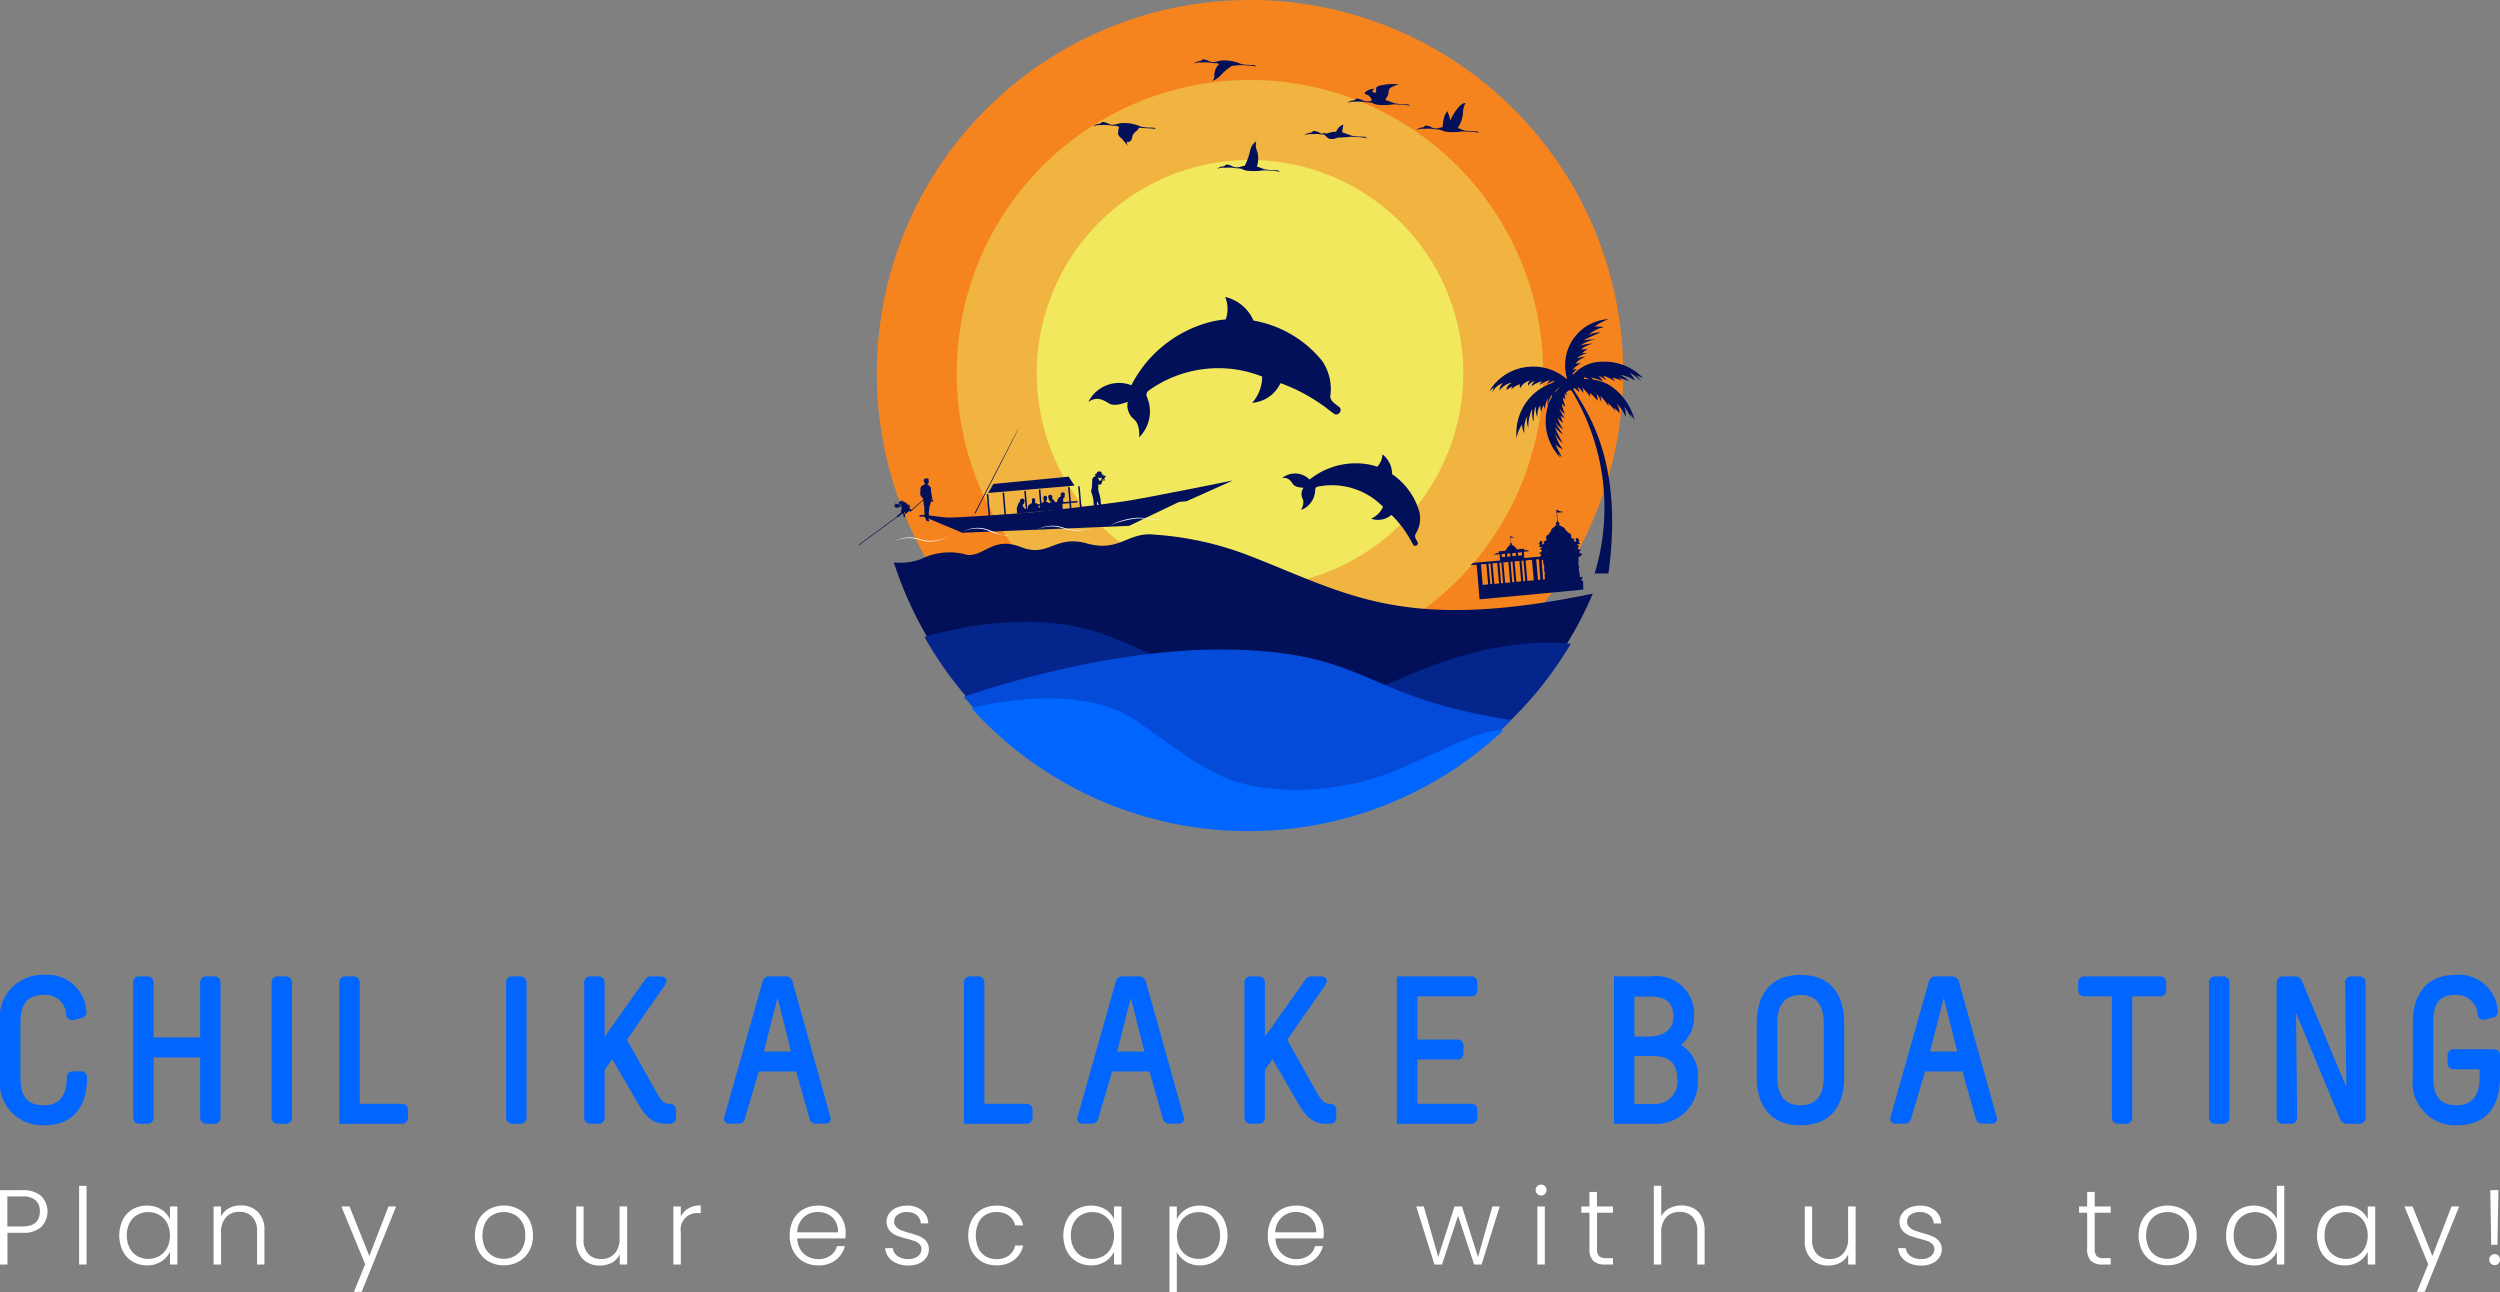<svg id="Group_28626" data-name="Group 28626" xmlns="http://www.w3.org/2000/svg" width="150" height="77.519" viewBox="0 0 150 77.519">
  <rect x="0" y="0" width="150" height="77.519" fill="#808080" stroke="none"/>
  <g id="Group_28627" data-name="Group 28627">
    <path id="Path_249353" data-name="Path 249353" d="M89.223,22.391A22.391,22.391,0,1,1,66.832,0,22.391,22.391,0,0,1,89.223,22.391" transform="translate(8.167)" fill="#f5841f"/>
    <path id="Path_249354" data-name="Path 249354" d="M84.425,22.391A17.593,17.593,0,1,1,66.832,4.8,17.593,17.593,0,0,1,84.425,22.391" transform="translate(8.167)" fill="#f1b441"/>
    <path id="Path_249355" data-name="Path 249355" d="M79.627,22.391A12.795,12.795,0,1,1,66.832,9.6a12.795,12.795,0,0,1,12.795,12.8" transform="translate(8.168)" fill="#f2e85e"/>
    <path id="Path_249356" data-name="Path 249356" d="M84.923,31.282a.094.094,0,0,0-.067-.007c-.038.009-.027-.03-.014-.043s0-.041-.01-.047-.015-.045.007-.05l.032,0,0-.037s0-.019.019-.021l0-.046-.163.015-.027-.308-.018,0-.021-.243.027,0-.012-.135-.027,0-.021-.237.031,0-.023-.261.221-.143h0l-.007-.086a.1.1,0,0,0-.057.025l-.124-.122.108-.081,0,0h0l-.006-.066a.074.074,0,0,0-.051.027l-.133-.1.083-.1,0,0h0l0-.066a.071.071,0,0,0-.045.019l-.069-.069.179-.05A.165.165,0,0,0,84.711,29h0V28.99a.014.014,0,0,0-.011-.01.076.076,0,0,1-.03,0c-.008,0-.008-.043-.006-.061a.342.342,0,0,1,.021-.068l0-.006a.019.019,0,0,1,.015,0h.007s.011,0,.01-.006a.052.052,0,0,0-.021-.025h-.026a.012.012,0,0,1-.01,0,.038.038,0,0,1-.01-.012l-.006-.008s.009-.008,0-.012l-.011-.009-.012-.008,0,0h0l0,0c.006,0,.006,0,.007,0h0l0,0h.008l0,0s0,0,0,0l0,0s0-.021,0-.029v0a.045.045,0,0,1-.02-.006.067.067,0,0,0-.047-.022h-.006a.038.038,0,0,0-.022.01l0,0h-.007a.029.029,0,0,0-.033-.012s0,.011,0,.019v0l-.013.014h0l0,.007a.145.145,0,0,0,.018.093.034.034,0,0,0-.022.035v0c0,.006.009.023,0,.029v0a.009.009,0,0,0,.01.005h0a.091.091,0,0,0-.019.029l-.118-.073L84.4,28.8h0l-.006-.066a.07.07,0,0,0-.052.029l-.153-.1a.167.167,0,0,0-.057-.229l-.013-.042-.032.013-.033,0-.229-.237s.046-.067-.156-.134a.239.239,0,0,0-.117-.065l0-.048a.085.085,0,0,0-.062.035l-.032,0v-.014a.086.086,0,0,0,.036-.07c.053-.047.021-.085.021-.085s-.015.037-.032.042a.039.039,0,0,0-.016-.027l0-.031s0-.024-.036-.02l-.006-.062s0-.025-.016-.025h-.014l-.042-.482.426-.037a1.321,1.321,0,0,1-.466-.15s.037.434.057.672h-.013c-.018,0-.011.027-.011.027l0,.062c-.035,0-.033.026-.033.026l0,.032a.036.036,0,0,0-.011.029c-.017,0-.039-.036-.039-.036s-.025.043.036.08a.085.085,0,0,0,.047.062l0,.014-.032.009a.078.078,0,0,0-.066-.024l0,.048a.24.24,0,0,0-.1.085c-.188.1-.131.158-.131.158l-.183.274-.033,0-.035-.007-.005.043a.168.168,0,0,0-.016.236l-.133.125a.075.075,0,0,0-.057-.019l.006.066h0l.047.047-.1.093a.08.08,0,0,0-.023-.025h0l.009-.007,0,0c-.011,0-.009-.021-.006-.028v0c0-.019-.021-.029-.028-.03a.139.139,0,0,0,0-.1l0-.007v0l-.016-.01,0-.005,0-.018a.032.032,0,0,0-.031.018l-.007,0,0,0a.044.044,0,0,0-.024-.006h0a.073.073,0,0,0-.043.03.05.05,0,0,1-.019.01v0l0,.029,0,0s0,.008,0,0v0h.008l0,0h0s0,0,.006,0h0l-.005,0,0,0-.01.01-.01.011s0,.009.007.011l0,.008a.028.028,0,0,1-.008.014l-.009,0-.019,0-.007,0a.053.053,0,0,0-.016.027c0,.006.007.006.01.005l.008,0a.025.025,0,0,1,.015,0l0,0a.407.407,0,0,1,.033.063c0,.017.011.056,0,.062a.1.1,0,0,1-.03.005.018.018,0,0,0-.009.012v.007h0a.111.111,0,0,0-.006.045l.185.018-.057.081a.068.068,0,0,0-.047-.012l.006.066h0l0,0,.1.088-.113.119a.072.072,0,0,0-.055-.018l.005.066h0l0,0,.121.061-.1.142a.094.094,0,0,0-.053-.015h0l-.872.077-.034-.378.353-.031-.183-.069-.14.012,0-.062c0-.025-.027-.023-.049-.042h0c-.008.008-.038.022-.041.043-.005-.019-.028-.019-.048-.036-.007.009-.037.022-.04.044-.006-.019-.028-.019-.048-.036-.008.009-.038.022-.041.044-.005-.019-.028-.019-.048-.036-.008.009-.041.023-.041.047l-.015-.013-.008-.024L81,29.4h-.019l-.133-.138s.027-.039-.092-.078a.137.137,0,0,0-.067-.038l0-.028a.049.049,0,0,0-.036.02h-.019v-.008a.052.052,0,0,0,.021-.041c.031-.027.012-.05.012-.05s-.009.022-.019.025a.019.019,0,0,0-.009-.016l0-.018s0-.014-.021-.012l0-.036s0-.014-.009-.014H80.6l-.024-.281.248-.021a.771.771,0,0,1-.272-.088l.034.392h-.008c-.01,0-.007.015-.007.015l0,.036c-.021,0-.019.016-.019.016v.018a.018.018,0,0,0-.006.017c-.01,0-.023-.021-.023-.021s-.015.025.021.047a.049.049,0,0,0,.027.036v.008l-.018,0a.05.05,0,0,0-.039-.014l0,.028a.136.136,0,0,0-.061.05c-.109.058-.076.092-.076.092l-.107.159-.019,0-.02,0,0,.025-.013.016c0-.023-.027-.022-.048-.04-.008.009-.038.022-.041.044,0-.019-.028-.019-.048-.036-.007.009-.038.022-.041.043,0-.019-.027-.019-.047-.035-.008.008-.038.022-.041.043-.005-.019-.028-.019-.048-.036-.008.01-.043.025-.041.049l.005.063-.139.012-.168.1.352-.031.033.378-1.6.14s-.095.07-.181.139v0l.369-.032.116,1.328h0l.059.754,6.226-.583Zm-.4-2.44,0,0v.005c0,.006,0,.017-.006.019h0s0-.011,0-.015,0-.01,0-.011m.019.038h0a.03.03,0,0,1,0,.03l-.016.005h0a.12.12,0,0,1,.023-.034M78.9,31.514l-.107-1.229.326-.029.107,1.229Zm.453-.04-.108-1.229.119-.01.108,1.229Zm.245-.021-.107-1.229.279-.025.108,1.229ZM80,31.417,79.9,30.188l.12-.01.107,1.229Zm.547-1.793.016.182-.191.016-.016-.181Zm-.51.045.2-.017.016.181-.2.017Zm.209,1.727-.108-1.229.3-.027.108,1.229Zm.428-.038-.107-1.229.119-.01.107,1.229Zm.573-1.8.016.181-.244.022-.016-.182Zm-.578.051.212-.019.016.181-.212.019Zm.251,1.722-.108-1.228.288-.026.107,1.229Zm.414-.036-.108-1.229.119-.01.108,1.229Zm.245-.021-.107-1.229.383-.034.108,1.229Zm.779-.069-.142.013-.108-1.229.164-.014Zm.088-2.184h0l0,0s0,.006.006.009h0a.026.026,0,0,0,0,.015h0c-.007,0-.011-.011-.01-.018v-.005m0,.067a.03.03,0,0,1-.008-.03.165.165,0,0,1,.029.03l0,0-.017,0m.19,2.093-.117.01-.084-1.19.089.037.023.261.03,0,.021.237-.028,0,.012.134.027,0,.022.242-.019,0Z" transform="translate(10.063 3.579)" fill="#020f59"/>
    <path id="Path_249357" data-name="Path 249357" d="M87.8,19.915l.414.174a3.2,3.2,0,0,0-2.474-.981,2.279,2.279,0,0,0-1.707.77.372.372,0,0,0-.058,0c.029-.136.277-.331.277-.331a1.224,1.224,0,0,0-.273.049,1.512,1.512,0,0,1,.512-.387,1.128,1.128,0,0,0-.31.016c.1-.229.572-.414.572-.414a1.344,1.344,0,0,0-.5.1c.125-.19.6-.316.6-.316a.863.863,0,0,0-.294.017.855.855,0,0,1,.343-.257,1.9,1.9,0,0,0-.392.028c.131-.213.676-.365.676-.365a2.921,2.921,0,0,0-.725.114,2.235,2.235,0,0,1,.9-.371,4.553,4.553,0,0,0-.725.066,8.523,8.523,0,0,1,1.025-.469,1.346,1.346,0,0,0-.72.158,1.678,1.678,0,0,1,.921-.479,1.389,1.389,0,0,0-.566-.028,3.348,3.348,0,0,1,.855-.458,2.765,2.765,0,0,0-2.5,3.544c-.011.015-.024.029-.036.043a3,3,0,0,0-2.212-.728A3.036,3.036,0,0,0,79,20.857l.3-.234a.541.541,0,0,0-.125.316,1.087,1.087,0,0,1,.643-.556.643.643,0,0,0-.223.436c.447-.485.735-.436.735-.436-.386.207-.294.425-.294.425a1.332,1.332,0,0,1,.376-.239.2.2,0,0,0-.092.19,1.078,1.078,0,0,1,.528-.3.207.207,0,0,0,0,.223.879.879,0,0,1,.621-.452.264.264,0,0,0-.147.321.576.576,0,0,1,.4-.283.464.464,0,0,0-.19.316,1.4,1.4,0,0,1,.648-.3.263.263,0,0,0-.147.218,1.544,1.544,0,0,1,.649-.311.3.3,0,0,0-.191.262c.267-.229.452-.18.452-.18a.312.312,0,0,0-.166.107,3.172,3.172,0,0,0-2.15,3.32,2.016,2.016,0,0,1,.33-.835.857.857,0,0,0,.147.525,1.666,1.666,0,0,1,.169-1.03,1.139,1.139,0,0,0,.062.723,2.414,2.414,0,0,1,.229-1.152c-.033.637.093.751.093.751-.019-.83.146-.872.146-.872a.99.99,0,0,0,.072.63c-.021-.546.183-.706.183-.706a.76.76,0,0,0,.048.394c.042-.342.165-.413.165-.413a.44.44,0,0,0,.066.238.972.972,0,0,1,.192-.652.862.862,0,0,0-.022.461,2.615,2.615,0,0,0-.075.305,3.122,3.122,0,0,0,.814,2.787l-.133-.281a1.482,1.482,0,0,0,.257.29,6.709,6.709,0,0,1-.421-.813,1.428,1.428,0,0,0,.453.319,2.628,2.628,0,0,1-.47-.966,1.389,1.389,0,0,0,.464.59,7.652,7.652,0,0,1-.478-.962,2.369,2.369,0,0,0,.513.45,6.122,6.122,0,0,1-.5-.754,1.9,1.9,0,0,0,.5.442,2.365,2.365,0,0,1-.355-.708,1.621,1.621,0,0,0,.347.319,2.159,2.159,0,0,1-.16-.45.543.543,0,0,0,.247.16,2.129,2.129,0,0,1-.317-.6s.193.3.329.354a3.212,3.212,0,0,1-.195-.628.831.831,0,0,0,.237.19,2.306,2.306,0,0,1-.175-.568.391.391,0,0,0,.159.126,1.111,1.111,0,0,1-.026-.408.614.614,0,0,0,.1.21s-.013-.107-.015-.239c.081.016.147-.206.314-.067a.025.025,0,0,0,.016,0A13.509,13.509,0,0,1,85.31,31.81h.826c.888-6.436-1.078-9.449-2.1-11.037-.007-.036,0-.079.087-.071.13.11.277.226.277.226a1.094,1.094,0,0,0-.117-.293l.016-.007a.938.938,0,0,1,.322.362.538.538,0,0,0-.059-.331,2.51,2.51,0,0,1,.48.567.51.51,0,0,0-.036-.235c.161.054.486.465.486.465a1.8,1.8,0,0,0-.07-.434,1.451,1.451,0,0,1,.283.5,1.062,1.062,0,0,0-.053-.368,3.225,3.225,0,0,1,.489.617.377.377,0,0,0-.045-.215,4.659,4.659,0,0,1,.473.538,1.318,1.318,0,0,0-.086-.221,1.381,1.381,0,0,1,.317.345,1.021,1.021,0,0,0-.171-.584,2.18,2.18,0,0,1,.546.787,1.448,1.448,0,0,0-.106-.64,2.716,2.716,0,0,1,.414.695.684.684,0,0,0-.067-.266c.071.086.289.393.289.393a3.562,3.562,0,0,0-1.456-2.058,2.784,2.784,0,0,0-1.035-.37.659.659,0,0,0-.112-.117,2.534,2.534,0,0,1,.7.234,1.668,1.668,0,0,0-.273-.354,2.152,2.152,0,0,1,.475.289,1.185,1.185,0,0,0-.213-.289,2.393,2.393,0,0,1,.73.349,1.142,1.142,0,0,0-.158-.224,3.153,3.153,0,0,1,.616.2,1.2,1.2,0,0,0-.223-.163,2.575,2.575,0,0,1,.637.18,2,2,0,0,0-.528-.371,1.974,1.974,0,0,1,.861.327,1.894,1.894,0,0,0-.327-.48,3,3,0,0,1,.687.518,1.507,1.507,0,0,0-.289-.359m-5.283,1.8a1.135,1.135,0,0,1,.245-.635.171.171,0,0,0,0,.112,2.349,2.349,0,0,0-.246.523m.371-.7a1.14,1.14,0,0,1,.123-.208,1.216,1.216,0,0,1,.222-.152,2.269,2.269,0,0,0-.345.36m1.808-.869a.2.2,0,0,1-.03-.087l0-.022a1.705,1.705,0,0,1,.329.117c-.1-.008-.2-.01-.3-.008" transform="translate(10.37 2.596)" fill="#020f59"/>
    <path id="Path_249358" data-name="Path 249358" d="M49.181,26.477a1.258,1.258,0,0,0,.11.148c.033.036.057.041.053.052a.07.07,0,0,0,.009.051c.009.007.011.023.006.086a.527.527,0,0,0,.015.157c.01.064.048.246.046.273s-.02.059-.011.071a.058.058,0,0,1,.01.025.312.312,0,0,0,0,.1.968.968,0,0,1,.011.2.368.368,0,0,0,.017.151.026.026,0,0,0,.03.019.015.015,0,0,1,0,.014.089.089,0,0,0,.014.055.1.1,0,0,1,.02.056.087.087,0,0,0,.034.07.447.447,0,0,0,.1.047s.06.012.061-.03a.338.338,0,0,0-.055-.142.139.139,0,0,1-.021-.061.245.245,0,0,0,.059.037.173.173,0,0,0,.129,0c.041-.02,0-.036-.039-.065a.271.271,0,0,0-.082-.039c-.014-.006-.025-.029-.02-.039a.075.075,0,0,0,.008-.054.469.469,0,0,1,0-.126c.007-.042.015-.1.015-.121a.313.313,0,0,1,.01-.083.237.237,0,0,0,.008-.106c-.006-.042.01-.043.021-.094s.033-.058.042-.14a.267.267,0,0,1,.031-.122.773.773,0,0,0,.011-.114c.005-.022-.017-.114,0-.1s.017.054.018.072-.008.02-.006.035a.064.064,0,0,1-.005.046.051.051,0,0,0,.006.055c.009.015.03.016.054.018s.024-.014.024-.014c0-.026.028-.05.023-.065a.576.576,0,0,1-.059-.194,1.535,1.535,0,0,0-.049-.269.456.456,0,0,1-.016-.091.014.014,0,0,0,.01-.016,1.566,1.566,0,0,0-.028-.233c-.009-.031-.067-.06-.077-.064s-.023-.037-.025-.042-.026-.02-.034-.029-.035-.005-.035-.005c-.02,0-.016-.029-.016-.029,0-.037.027-.039.043-.046s.019-.038.022-.056a.234.234,0,0,0,0-.067.055.055,0,0,1,.005-.028.21.21,0,0,0-.014-.069c0-.01,0-.018.011-.034s0-.023-.01-.032a.186.186,0,0,0-.07-.027.363.363,0,0,0-.111.006.152.152,0,0,0-.084.059.093.093,0,0,0-.019.078.171.171,0,0,0,.029.092.228.228,0,0,1,.034.05.236.236,0,0,1,0,.051.041.041,0,0,0-.016.009.127.127,0,0,1-.02.031c-.04.02-.145.077-.145.077a.236.236,0,0,0-.081.188c0,.031,0,.093-.006.161a.762.762,0,0,0,.006.2m.139-.092.009.074a.05.05,0,0,1-.009-.074" transform="translate(6.044 3.235)" fill="#020f59"/>
    <path id="Path_249359" data-name="Path 249359" d="M67.1,25.557,64.329,26.8l-.466.048-2.985,1.43-10.011.415-2.331-.977-.228.02-.008-.094.326-.028s.912.135,1.3.167,3.964-.209,5.281-.332c1.363-.127,4.27-.477,5.437-.65S67.1,25.557,67.1,25.557" transform="translate(6.869 3.272)" fill="#020f59"/>
    <path id="Path_249360" data-name="Path 249360" d="M54.651,22.652,51.987,27.8l.05.025c-.013-.012,2.673-5.181,2.614-5.175" transform="translate(6.483 2.992)" fill="#020f59"/>
    <path id="Path_249361" data-name="Path 249361" d="M52.6,26.422l5.179-.439-.346-.538-4.519.437Z" transform="translate(6.688 3.154)" fill="#020f59"/>
    <rect id="Rectangle_10052" data-name="Rectangle 10052" width="0.093" height="1.331" transform="translate(59.203 29.647) rotate(-4.916)" fill="#020f59"/>
    <rect id="Rectangle_10053" data-name="Rectangle 10053" width="0.093" height="1.331" transform="translate(60.154 29.566) rotate(-4.916)" fill="#020f59"/>
    <rect id="Rectangle_10054" data-name="Rectangle 10054" width="0.093" height="1.331" transform="translate(64.085 29.232) rotate(-4.916)" fill="#020f59"/>
    <rect id="Rectangle_10055" data-name="Rectangle 10055" width="0.093" height="1.331" transform="translate(64.688 29.181) rotate(-4.916)" fill="#020f59"/>
    <rect id="Rectangle_10056" data-name="Rectangle 10056" width="0.093" height="1.331" transform="translate(62.33 29.381) rotate(-4.916)" fill="#020f59"/>
    <rect id="Rectangle_10057" data-name="Rectangle 10057" width="2.94" height="0.093" transform="translate(61.702 30.308) rotate(-4.919)" fill="#020f59"/>
    <rect id="Rectangle_10058" data-name="Rectangle 10058" width="0.093" height="1.331" transform="translate(61.455 29.455) rotate(-4.916)" fill="#020f59"/>
    <path id="Path_249362" data-name="Path 249362" d="M58.293,26.315a.035.035,0,0,1,.012.015c.009.033.032.121.051.167s.05.186.055.208a1.176,1.176,0,0,1,.02.145c0,.024.01.138.012.176a.49.49,0,0,0,.028.138.533.533,0,0,1,.036.122.368.368,0,0,0,.023.087.1.1,0,0,1,.024.044c0,.028-.006.043-.01.073s.01.034.01.034a.186.186,0,0,0,.041.025.365.365,0,0,0,.145.027c.031,0,.089-.01.1-.031s-.014-.039-.035-.047-.019-.012-.037-.024a.127.127,0,0,1-.04-.05c-.008-.016-.011-.033-.021-.054a.226.226,0,0,1-.02-.075.13.13,0,0,0-.021-.063.175.175,0,0,1-.023-.071c0-.022,0-.061,0-.086a.614.614,0,0,1,0-.081.494.494,0,0,1,.04-.084c.006-.014.01,0,.01,0a.295.295,0,0,0,.048.161.262.262,0,0,1,.038.075.612.612,0,0,0,.029.1.418.418,0,0,1,.014.082c0,.009.006,0,.006,0s.008-.012.008-.012a.284.284,0,0,1,0,.1.2.2,0,0,0-.005.071c0,.015.022.01.022.01l.243-.014a.238.238,0,0,0,.1-.025c.022-.021.039-.044.03-.06s-.05-.007-.071,0a.088.088,0,0,1-.06-.021.212.212,0,0,0-.06-.041.142.142,0,0,1-.059-.053.13.13,0,0,0-.015-.043c-.013-.025-.046-.026-.052-.088s-.023-.1-.026-.128-.024-.067-.017-.092a.469.469,0,0,0,0-.09c0-.043-.038-.2-.048-.264s-.05-.148-.046-.164a.059.059,0,0,0-.007-.048.07.07,0,0,1-.015-.029c-.006-.036-.023-.118-.03-.146a.222.222,0,0,1,.006-.084,1.1,1.1,0,0,0-.007-.206c0-.021,0-.021.011-.016a.063.063,0,0,0,.053.01c.024-.009.05.009.079,0s.043-.034.066-.088a.887.887,0,0,0,.044-.158c0-.012,0-.021.009-.016a.168.168,0,0,0,.052.025.222.222,0,0,0,.063-.008c.016,0,.018-.026.02-.046s-.011-.025-.03-.036-.016-.02-.016-.02c.006-.025.024-.049.039-.052s.011-.02.011-.02,0-.008,0-.008l.018,0c.019,0,.016-.012.016-.012s-.006-.069-.008-.086-.014-.015-.014-.015l-.111.008c-.01,0,0-.014.006-.015s.008-.006.008-.006l0-.024c.014-.009,0-.014,0-.014h-.039c-.019,0-.018-.012-.032-.02s-.018,0-.02-.032a.375.375,0,0,0-.031-.087.069.069,0,0,0-.041-.047.276.276,0,0,0-.161,0c-.063.016-.067.037-.074.064s0,.052-.017.055a.307.307,0,0,0-.071.03c-.04.021-.039.042-.018.072a.057.057,0,0,0,.056.024c.008,0,0,.006,0,.006-.017.007-.015.02-.037.03s-.035,0-.069.016a.406.406,0,0,0-.093.1c-.028.035-.031.071-.03.156s-.01.293-.013.336a1.145,1.145,0,0,1-.036.2.271.271,0,0,0-.013.126m.7-.743c.014-.008.023-.005.025-.011s.011,0,.019.009.021.015.027.022.011.016,0,.018-.017,0-.026,0a.024.024,0,0,0-.026,0c-.014.009-.027,0-.03,0a.031.031,0,0,1,.012-.036m-.059-.278a.008.008,0,0,1,.007-.008.008.008,0,0,1,.008.007.007.007,0,0,1-.007.007s-.007,0-.008-.006m-.027.057a.014.014,0,0,1,.012-.014h0l0,.025h0a.014.014,0,0,1-.014-.012m-.2.121.016-.013a.026.026,0,0,1,.041,0,.163.163,0,0,0,.053.033.023.023,0,0,0,.029-.012c.005-.012.009-.015.015-.016s.011,0,.014-.009.02-.023.028-.015.007.041.007.041.014.023.015.033,0,.015-.019.052a.281.281,0,0,1-.063.085c-.011.008-.024.011-.028,0a.046.046,0,0,0-.023-.015.042.042,0,0,1-.02-.024.3.3,0,0,1-.022-.052.232.232,0,0,0-.042-.078c-.008-.009,0-.014,0-.014" transform="translate(7.174 3.181)" fill="#020f59"/>
    <path id="Path_249363" data-name="Path 249363" d="M45.772,29.345l2.278-1.677a.519.519,0,0,0,.06-.015.27.27,0,0,0,.076-.056s.142-.116.174-.144a.069.069,0,0,1,.07.044l.025.169.085-.012-.021-.142.291-.235,0,0,.035.074,1.067-.958-.018-.03-.947.84-.085.012c-.013-.028-.047-.1-.09-.173l.024-.014s.044.045.053.039,0-.054-.035-.1-.067-.083-.08-.075,0,.04.021.079l-.021.011a.777.777,0,0,0-.127-.16c-.125-.109-.161-.059-.211-.109l-.01-.069-.051.007.01.066-.053.007-.008-.054-.022,0,.008.053-.024,0-.006-.037-.04.006.008.054s-.081.02-.07.13a.013.013,0,0,1-.007.014.113.113,0,0,1-.041.014.108.108,0,0,0-.076-.033A.078.078,0,0,1,48,26.85l-.007-.005-.049.008s-.005,0-.005.007a.249.249,0,0,1,.006.039.106.106,0,0,0-.04.117.108.108,0,0,0,.1.078.1.1,0,0,0,.062-.015l.006,0c.006.018.014.039.024.043s.023.007.056-.043.108-.069.14-.008a.247.247,0,0,1,.043.139.015.015,0,0,1-.009.015.1.1,0,0,1-.044.009s-.02,0,0,.051c0,0,.042.077-.007.112l-.137.129a.29.29,0,0,0-.086.067l-.025.045-2.275,1.675Zm2.369-2.288a.277.277,0,0,1-.032.045c-.012.011-.016-.042.015-.066s.017.021.017.021m.351.311a.1.1,0,0,1,.049.079c0,.075-.06-.031-.06-.031-.035-.076.011-.048.011-.048m-.16-.266a.984.984,0,0,0-.144-.209s-.045-.056.007-.041a.549.549,0,0,1,.133.184s.024.092,0,.066" transform="translate(5.771 3.367)" fill="#020f59"/>
    <path id="Path_249364" data-name="Path 249364" d="M57.121,26.383A.114.114,0,0,0,57,26.27a.13.13,0,0,0-.134.152l.009.071a.061.061,0,0,1-.044.044.352.352,0,0,0-.179.309l-.124.014a.3.3,0,0,0-.158-.182c-.035-.018.005-.054,0-.1a.151.151,0,0,0-.119-.159.117.117,0,0,0-.137.117c0,.037.013.03.022.032s.008.086.008.086,0,.042.01.048.009.055.029.061a.11.11,0,0,0,.056.012c.024,0,.033.1-.017.131l-.058,0a.329.329,0,0,0-.137-.061l-.023,0v-.088s.032-.034.03-.057a.065.065,0,0,1,0-.024.039.039,0,0,0,.012-.035.047.047,0,0,0,0-.017A.119.119,0,0,0,56,26.5c-.069-.048-.175-.022-.171.117a.054.054,0,0,0-.007.029.052.052,0,0,0,.013.028c0,.017.008.034.014.053a.112.112,0,0,1,.005.08.132.132,0,0,1-.114.088c-.078.012-.147.183-.121.3l-.065,0s-.013-.19-.093-.238a.306.306,0,0,0-.132-.051l-.008-.04s.034-.017.017-.115-.029-.127-.1-.127a.1.1,0,0,0-.1.124c.011.065.027.155-.024.184a.284.284,0,0,0-.206.322l-.183.016a.7.7,0,0,0-.093-.117.173.173,0,0,1-.035-.077c0-.022-.01-.049-.015-.068S54.57,27,54.568,27c.014,0,.032,0,.054-.006s.044-.059.06-.073.006-.067.006-.067A.041.041,0,0,1,54.7,26.8a.1.1,0,0,0,0-.066c-.008-.04-.1-.127-.175-.072a.118.118,0,0,0-.065.026c-.038.024-.038.112-.04.134s-.024.036-.041.049,0,.04-.032.05-.037.073-.037.073c-.037.03-.027.046-.027.046a.062.062,0,0,1,.028-.037l-.006.017c-.034.048-.009.05-.009.05a.037.037,0,0,1,.01-.038v.028a.3.3,0,0,0-.07.16s0,.212.01.318L57,27.308l-.033-.286a.668.668,0,0,0,.063-.171c0-.038-.029-.11-.008-.153a.271.271,0,0,0,.008-.087.11.11,0,0,0,.051-.012c.018-.012.018-.075.017-.084l.012,0L57.1,26.42a.031.031,0,0,0,.023-.037" transform="translate(6.774 3.271)" fill="#020f59"/>
    <path id="Path_249365" data-name="Path 249365" d="M66.914,28.881a19.224,19.224,0,0,0-5.7-1.287l-.018,0c-1.626-.2-2.118,1.07-4.074.528s-2.3.875-3.967.216-2.176.551-3.214.472a3.829,3.829,0,0,0-2.5.12,3.439,3.439,0,0,1-1.919.325,22.4,22.4,0,0,0,41.94,1.875c-11.382,2.362-14.691.02-20.541-2.246" transform="translate(8.106 4.487)" fill="#020f59"/>
    <path id="Path_249366" data-name="Path 249366" d="M75.8,35.924c-8.059,3.606-13.6-1.612-18.632-2.978-3.845-1.045-8.075-.075-9.85.438A22.4,22.4,0,0,0,86.1,33.8c-1.936-.221-5.379-.076-10.3,2.125" transform="translate(8.147 4.829)" fill="#03258c"/>
    <path id="Path_249367" data-name="Path 249367" d="M72.427,22.232l-.258-.2c-.346-.273-.252-.5-.252-.5a2.976,2.976,0,0,0-.52-2.082A6.823,6.823,0,0,0,67.3,17.057a2.461,2.461,0,0,0-1.7-1.417,1.859,1.859,0,0,1,.032,1.348,6.308,6.308,0,0,0-.723.106,7.385,7.385,0,0,0-4.937,3.843,2.058,2.058,0,0,0-2.579,1c.524-.358.89-.117,1.253.1s1.107-.109,1.107-.109a1.093,1.093,0,0,0,.341,1.025c.435.319.343,1.112.343,1.112a2.186,2.186,0,0,0,.464-2.437A.311.311,0,0,1,61,21.266a7.161,7.161,0,0,1,6.822-.849,2.4,2.4,0,0,1-.6,1.574,2.047,2.047,0,0,0,1.695-1.176l.111.034a10.746,10.746,0,0,1,2.835,1.6l.26.195a.238.238,0,0,0,.333-.047l.024-.032a.238.238,0,0,0-.047-.333" transform="translate(7.91 2.177)" fill="#020f59"/>
    <path id="Path_249368" data-name="Path 249368" d="M76.188,29.334l-.092-.171c-.123-.234-.015-.335-.015-.335a1.782,1.782,0,0,0,.226-1.264,4.089,4.089,0,0,0-1.649-2.31,1.472,1.472,0,0,0-.579-1.189,1.112,1.112,0,0,1-.312.744,3.815,3.815,0,0,0-.421-.119,4.418,4.418,0,0,0-3.636.889,1.231,1.231,0,0,0-1.653-.086c.374-.066.514.155.658.365s.631.211.631.211a.654.654,0,0,0-.065.643c.16.281-.085.691-.085.691a1.307,1.307,0,0,0,.85-1.216.187.187,0,0,1,.139-.18,4.284,4.284,0,0,1,3.932,1.207,1.443,1.443,0,0,1-.714.713,1.227,1.227,0,0,0,1.213-.227l.052.045a6.436,6.436,0,0,1,1.156,1.568l.094.17a.142.142,0,0,0,.193.056l.021-.012a.142.142,0,0,0,.056-.193" transform="translate(8.866 3.195)" fill="#020f59"/>
    <path id="Path_249369" data-name="Path 249369" d="M51.383,28.422a1.792,1.792,0,0,1,1.448-.121c.459.131.923.5,1.407.261a.749.749,0,0,1-.356.1,3.817,3.817,0,0,1-1.065-.314,1.923,1.923,0,0,0-1.434.072" transform="translate(6.417 3.47)" fill="#fff"/>
    <path id="Path_249370" data-name="Path 249370" d="M55.309,28.311a2.01,2.01,0,0,1,1.67-.063,2.973,2.973,0,0,0,1.683-.036,2.8,2.8,0,0,1-1.693.083,2.165,2.165,0,0,0-1.66.016" transform="translate(6.933 3.448)" fill="#fff"/>
    <path id="Path_249371" data-name="Path 249371" d="M47.687,28.961a1.974,1.974,0,0,1,1.66-.086,2.083,2.083,0,0,0,1.625-.267,2.011,2.011,0,0,1-1.637.314,2.1,2.1,0,0,0-1.648.039" transform="translate(5.975 3.515)" fill="#fff"/>
    <path id="Path_249372" data-name="Path 249372" d="M59.187,28.117a4.359,4.359,0,0,1,1.609-.455c.562-.009,1.112.118,1.671.134-.56.016-1.114-.11-1.67-.091a6.074,6.074,0,0,0-1.61.412" transform="translate(7.415 3.403)" fill="#fff"/>
    <path id="Path_249373" data-name="Path 249373" d="M49.765,36.884a22.392,22.392,0,0,0,32.848,1.391c-8.853-1.341-8.506-4.022-16.7-4.222-6.655-.163-13.6,1.959-16.149,2.831" transform="translate(8.063 4.926)" fill="#044bd9"/>
    <path id="Path_249374" data-name="Path 249374" d="M67.244,42.107c-1.949-.437-2.737-.764-6.9-3.793-3.213-2.335-8.324-1.361-10.124-.915a22.391,22.391,0,0,0,31.928,1.328c-1.346,0-2.367.626-5.667,2.069a15.849,15.849,0,0,1-9.234,1.311" transform="translate(8.063 5.086)" fill="#06f"/>
    <path id="Path_249375" data-name="Path 249375" d="M79.121,7.878a3.977,3.977,0,0,1-.762-.053c-.126-.033-.251-.105-.39-.146a1.879,1.879,0,0,0,.322-1.027,1.426,1.426,0,0,1,.144-.474c-.422-.01-.924,1.06-.924,1.06a1.288,1.288,0,0,0-.122-.452.223.223,0,0,1-.016-.119c-.245.19-.3.74-.309.955-.374.111-.489.107-.671.013-.15-.077-.345-.128-.4-.073-.084.088-.143.086-.143.086a.512.512,0,0,0-.361.158.8.8,0,0,1,.426-.079c.045,0,.205-.007.35-.007s.325.042.512.049c.245.008.146.049.464.132a3.526,3.526,0,0,0,.991-.015c.2-.009.8.045.8.045l.235.037Z" transform="translate(9.494)" fill="#020f59"/>
    <path id="Path_249376" data-name="Path 249376" d="M75.444,6.258a3.977,3.977,0,0,1-.762-.053c-.184-.049-.377-.151-.584-.2a.3.3,0,0,1,.062-.15c.143-.145.1-.41.182-.532s.556-.265.556-.265a3.492,3.492,0,0,0-1.023.055c-.34.046-.34.176-.34.176v.273H73.5c-.374-.011-.06-.244-.06-.244a1.17,1.17,0,0,0-.384.093c-.161.081-.32.218-.086.268.179.038.281.251.318.348a.655.655,0,0,1-.568-.016c-.15-.077-.345-.128-.4-.073-.084.088-.143.086-.143.086a.509.509,0,0,0-.36.158.8.8,0,0,1,.425-.079c.045,0,.205-.007.35-.007s.325.042.512.049c.245.008.146.049.464.132a3.526,3.526,0,0,0,.991-.015c.2-.009.8.045.8.045l.235.037Z" transform="translate(9.032)" fill="#020f59"/>
    <path id="Path_249377" data-name="Path 249377" d="M67.248,3.9a3.807,3.807,0,0,1-.762-.053,2.492,2.492,0,0,0-1.28-.208c-.374.111-.5.112-.686.018-.15-.077-.345-.128-.4-.073-.084.088-.143.086-.143.086a.512.512,0,0,0-.361.158.8.8,0,0,1,.426-.079c.045,0,.205-.007.35-.007s.325.042.512.049a.438.438,0,0,1,.241.055.927.927,0,0,0-.286.667.351.351,0,0,1-.123.331.754.754,0,0,0,.143-.047c.43-.237.44-.48,1.043-.847.235-.013.327-.038.437-.042.2-.009.8.045.8.045l.235.037Z" transform="translate(8.001)" fill="#020f59"/>
    <path id="Path_249378" data-name="Path 249378" d="M73.149,8.2a3.977,3.977,0,0,1-.762-.053c-.188-.05-.387-.155-.6-.2a3.14,3.14,0,0,1,.077-.46c-.225.025-.385.3-.444.417a1.1,1.1,0,0,0-.328.04,2.506,2.506,0,0,1-.279.07.735.735,0,0,1-.205-.087s.03.043.077.1a.523.523,0,0,1-.264-.071c-.15-.077-.345-.128-.4-.073-.084.088-.143.086-.143.086a.509.509,0,0,0-.36.158.8.8,0,0,1,.425-.079c.045,0,.205-.007.35-.007s.279.032.438.044a.9.9,0,0,0,.3.249.882.882,0,0,0,.5-.081,5.972,5.972,0,0,0,.729-.046c.2-.009.8.045.8.045L73.3,8.3Z" transform="translate(8.743)" fill="#020f59"/>
    <path id="Path_249379" data-name="Path 249379" d="M68.5,10.215a3.976,3.976,0,0,1-.762-.053c-.154-.041-.313-.128-.485-.173a1.449,1.449,0,0,0-.028-1.038.833.833,0,0,1,0-.477.831.831,0,0,0-.367.533,3.947,3.947,0,0,1-.325.931l-.087.021c-.374.111-.488.107-.671.013-.15-.077-.345-.128-.4-.073-.084.088-.143.086-.143.086a.512.512,0,0,0-.361.158.8.8,0,0,1,.426-.079c.045,0,.205-.007.35-.007s.325.042.512.049c.245.008.146.049.464.132a3.526,3.526,0,0,0,.991-.015c.2-.009.8.045.8.045l.235.037Z" transform="translate(8.158)" fill="#020f59"/>
    <path id="Path_249380" data-name="Path 249380" d="M61.894,7.655a3.414,3.414,0,0,1-.762-.053,2.356,2.356,0,0,0-1.295-.2c-.374.111-.488.107-.671.013-.15-.077-.345-.128-.4-.073-.084.088-.143.086-.143.086a.509.509,0,0,0-.36.158.8.8,0,0,1,.425-.079c.045,0,.2-.007.35-.007s.325.042.512.049a.482.482,0,0,1,.265.066,2.1,2.1,0,0,0-.057.348c-.015.239.224.322.275.415s.265.276.3.385l-.068-.291s.119.14.265-.047-.016-.28.3-.54c.129-.105.167-.174.168-.218h.009l.8.045.235.037Z" transform="translate(7.328)" fill="#020f59"/>
    <path id="Path_249381" data-name="Path 249381" d="M5.182,52.2a.358.358,0,0,1-.253.43l-.443.113a.4.4,0,0,1-.518-.278,1.227,1.227,0,0,0-1.326-1.213c-.973,0-1.415.506-1.415,1.682v3.272c0,1.176.442,1.668,1.415,1.668.859,0,1.365-.506,1.365-1.668a.35.35,0,0,1,.353-.367h.5a.359.359,0,0,1,.366.367c0,1.6-.706,2.868-2.589,2.868A2.553,2.553,0,0,1,0,56.206V52.934a2.564,2.564,0,0,1,2.642-2.882A2.337,2.337,0,0,1,5.182,52.2" transform="translate(0 8.442)" fill="#06f"/>
    <path id="Path_249382" data-name="Path 249382" d="M8.837,50.14a.368.368,0,0,1,.38.367v3.3h2.792v-3.3a.351.351,0,0,1,.354-.367h.492a.368.368,0,0,1,.379.367v8.112a.359.359,0,0,1-.367.367h-.491a.359.359,0,0,1-.367-.367V55.006H9.217v3.613a.36.36,0,0,1-.368.367H8.356a.359.359,0,0,1-.366-.367V50.507a.351.351,0,0,1,.354-.367Z" transform="translate(0 8.442)" fill="#06f"/>
    <path id="Path_249383" data-name="Path 249383" d="M17.144,50.14a.368.368,0,0,1,.38.367v8.112a.36.36,0,0,1-.368.367h-.491a.359.359,0,0,1-.367-.367V50.507a.351.351,0,0,1,.354-.367Z" transform="translate(0 8.442)" fill="#06f"/>
    <path id="Path_249384" data-name="Path 249384" d="M21.216,50.14a.359.359,0,0,1,.367.367v7.279H24.1a.354.354,0,0,1,.379.353v.48a.363.363,0,0,1-.379.367H20.357V50.507a.351.351,0,0,1,.354-.367Z" transform="translate(0 8.442)" fill="#06f"/>
    <path id="Path_249385" data-name="Path 249385" d="M27.879,50.14a.368.368,0,0,1,.38.367v8.112a.36.36,0,0,1-.368.367H27.4a.359.359,0,0,1-.366-.367V50.507a.351.351,0,0,1,.354-.367Z" transform="translate(3.334 8.442)" fill="#06f"/>
    <path id="Path_249386" data-name="Path 249386" d="M31.951,50.14a.358.358,0,0,1,.365.367v3.26L34.7,50.393a.464.464,0,0,1,.393-.253h.567s.583,0,.278.519l-2.286,3.285L35.425,57.1c.252.43.429.683.734.683h.061a.371.371,0,0,1,.38.379v.442a.371.371,0,0,1-.38.379h-.252c-.771,0-1.188-.4-1.732-1.352l-1.465-2.527-.455.644v2.868a.351.351,0,0,1-.354.367h-.518a.351.351,0,0,1-.354-.367V50.507a.351.351,0,0,1,.354-.367Z" transform="translate(3.963 8.442)" fill="#06f"/>
    <path id="Path_249387" data-name="Path 249387" d="M42.228,50.14a.411.411,0,0,1,.38.3l2.275,8.138c.113.4-.317.4-.317.4h-.581a.389.389,0,0,1-.354-.3l-.8-2.831H40.586l-.834,2.831a.39.39,0,0,1-.341.3h-.595a.3.3,0,0,1-.3-.4l2.3-8.138a.4.4,0,0,1,.366-.3ZM41.7,51.467l-.809,3.185h1.631l-.8-3.185Z" transform="translate(4.941 8.442)" fill="#06f"/>
    <path id="Path_249388" data-name="Path 249388" d="M52.217,50.14a.359.359,0,0,1,.367.367v7.279H55.1a.354.354,0,0,1,.379.353v.48a.363.363,0,0,1-.379.367H51.358V50.507a.351.351,0,0,1,.354-.367Z" transform="translate(6.476 8.442)" fill="#06f"/>
    <path id="Path_249389" data-name="Path 249389" d="M61.016,50.14a.411.411,0,0,1,.38.3l2.275,8.138c.113.4-.317.4-.317.4h-.581a.389.389,0,0,1-.354-.3l-.8-2.831H59.374l-.834,2.831a.39.39,0,0,1-.341.3h-.6a.3.3,0,0,1-.3-.4l2.3-8.138a.4.4,0,0,1,.366-.3Zm-.531,1.327-.809,3.185h1.631l-.8-3.185Z" transform="translate(7.353 8.442)" fill="#06f"/>
    <path id="Path_249390" data-name="Path 249390" d="M67.087,50.14a.359.359,0,0,1,.366.367v3.26l2.388-3.374a.463.463,0,0,1,.392-.253H70.8s.583,0,.278.519l-2.286,3.285L70.562,57.1c.252.43.429.683.733.683h.062a.371.371,0,0,1,.38.379v.442a.371.371,0,0,1-.38.379h-.252c-.771,0-1.188-.4-1.732-1.352l-1.465-2.527-.455.644v2.868a.351.351,0,0,1-.354.367h-.518a.351.351,0,0,1-.354-.367V50.507a.351.351,0,0,1,.354-.367Z" transform="translate(8.441 8.442)" fill="#06f"/>
    <path id="Path_249391" data-name="Path 249391" d="M78.843,50.14a.351.351,0,0,1,.366.354v.493a.347.347,0,0,1-.354.354H75.608v2.591h2.4a.351.351,0,0,1,.367.354v.492a.346.346,0,0,1-.354.353H75.608v2.655h3.235a.35.35,0,0,1,.366.353v.493a.347.347,0,0,1-.354.354H74.382V50.14Z" transform="translate(9.431 8.442)" fill="#06f"/>
    <path id="Path_249392" data-name="Path 249392" d="M88.163,50.14a2.264,2.264,0,0,1,2.565,2.414,2.069,2.069,0,0,1-.783,1.693,2.144,2.144,0,0,1,1.011,2.06,2.5,2.5,0,0,1-2.667,2.678H85.927V50.14Zm-1.011,3.614h.809c.96,0,1.529-.43,1.529-1.2,0-.8-.417-1.2-1.327-1.2H87.152Zm0,4.044h1.137a1.342,1.342,0,0,0,1.44-1.466c0-1.163-.682-1.415-1.541-1.415H87.152Z" transform="translate(10.912 8.442)" fill="#06f"/>
    <path id="Path_249393" data-name="Path 249393" d="M98.756,52.934v3.272c0,1.6-.734,2.869-2.617,2.869s-2.627-1.264-2.627-2.869V52.934c0-1.6.745-2.882,2.627-2.882s2.617,1.277,2.617,2.882m-4.018,0v3.272c0,1.163.543,1.668,1.4,1.668s1.392-.505,1.392-1.668V52.934c0-1.163-.531-1.681-1.392-1.681s-1.4.518-1.4,1.681" transform="translate(11.895 8.442)" fill="#06f"/>
    <path id="Path_249394" data-name="Path 249394" d="M104.245,50.14a.411.411,0,0,1,.38.3l2.274,8.138c.113.4-.316.4-.316.4H106a.39.39,0,0,1-.354-.3l-.8-2.831H102.6l-.834,2.831a.389.389,0,0,1-.341.3h-.594a.3.3,0,0,1-.3-.4l2.3-8.138a.4.4,0,0,1,.366-.3Zm-.531,1.327-.809,3.185h1.631l-.8-3.185Z" transform="translate(12.902 8.442)" fill="#06f"/>
    <path id="Path_249395" data-name="Path 249395" d="M113.271,50.14a.351.351,0,0,1,.366.354v.48a.359.359,0,0,1-.366.367H111.6v7.278a.351.351,0,0,1-.354.367h-.5a.359.359,0,0,1-.366-.367V51.341h-1.656a.351.351,0,0,1-.367-.354v-.48a.359.359,0,0,1,.367-.367Z" transform="translate(16.335 8.442)" fill="#06f"/>
    <path id="Path_249396" data-name="Path 249396" d="M117.054,50.14a.368.368,0,0,1,.379.367v8.112a.359.359,0,0,1-.367.367h-.493a.359.359,0,0,1-.366-.367V50.507a.351.351,0,0,1,.354-.367Z" transform="translate(16.335 8.442)" fill="#06f"/>
    <path id="Path_249397" data-name="Path 249397" d="M121.39,50.14a.47.47,0,0,1,.393.279l2.665,6.368-.075-6.28a.359.359,0,0,1,.366-.367h.493a.359.359,0,0,1,.366.367v8.112a.359.359,0,0,1-.366.367h-.758a.447.447,0,0,1-.392-.266l-2.653-6.381.063,6.28a.359.359,0,0,1-.367.367h-.492a.359.359,0,0,1-.367-.367V50.507a.359.359,0,0,1,.367-.367Z" transform="translate(16.335 8.442)" fill="#06f"/>
    <path id="Path_249398" data-name="Path 249398" d="M133.526,52.175a.351.351,0,0,1-.252.429l-.481.127a.362.362,0,0,1-.468-.278,1.257,1.257,0,0,0-1.339-1.2c-.947,0-1.327.493-1.327,1.668v3.273c0,1.175.443,1.68,1.415,1.68.86,0,1.365-.517,1.365-1.68v-.481h-1.554a.359.359,0,0,1-.367-.366v-.467a.359.359,0,0,1,.367-.366H133.3a.358.358,0,0,1,.366.366v1.314c0,1.6-.708,2.881-2.591,2.881a2.562,2.562,0,0,1-2.64-2.881V52.92c0-1.668.809-2.869,2.552-2.869a2.326,2.326,0,0,1,2.54,2.124" transform="translate(16.335 8.442)" fill="#06f"/>
    <path id="Path_249399" data-name="Path 249399" d="M2.475,65.177a1.6,1.6,0,0,1-1.129.351h-.9v1.9H0V62.969H1.346a1.608,1.608,0,0,1,1.126.351,1.328,1.328,0,0,1,0,1.857m-.082-.925a.875.875,0,0,0-.249-.676,1.154,1.154,0,0,0-.8-.23h-.9v1.8h.9q1.047,0,1.047-.893" transform="translate(0 8.442)" fill="#fff"/>
    <rect id="Rectangle_10059" data-name="Rectangle 10059" width="0.447" height="4.722" transform="translate(4.747 71.15)" fill="#fff"/>
    <path id="Path_249400" data-name="Path 249400" d="M7.366,64.74a1.541,1.541,0,0,1,.593-.625,1.688,1.688,0,0,1,.858-.22,1.574,1.574,0,0,1,.859.229,1.346,1.346,0,0,1,.52.588v-.766h.447V67.43H10.2v-.771a1.406,1.406,0,0,1-.526.589,1.553,1.553,0,0,1-.859.233,1.65,1.65,0,0,1-.852-.223,1.554,1.554,0,0,1-.593-.632,2.185,2.185,0,0,1,0-1.886m2.658.208a1.221,1.221,0,0,0-.469-.491,1.27,1.27,0,0,0-.655-.173,1.312,1.312,0,0,0-.663.167,1.174,1.174,0,0,0-.463.481,1.564,1.564,0,0,0-.169.75,1.582,1.582,0,0,0,.169.749,1.191,1.191,0,0,0,.463.492,1.3,1.3,0,0,0,.663.169,1.28,1.28,0,0,0,.655-.173,1.221,1.221,0,0,0,.469-.491,1.678,1.678,0,0,0,0-1.48" transform="translate(0 8.442)" fill="#fff"/>
    <path id="Path_249401" data-name="Path 249401" d="M15.466,64.269a1.494,1.494,0,0,1,.4,1.12V67.43h-.441V65.439a1.22,1.22,0,0,0-.283-.868,1.019,1.019,0,0,0-.775-.3,1.054,1.054,0,0,0-.805.319,1.326,1.326,0,0,0-.3.938v1.9h-.447V63.946h.447v.594a1.132,1.132,0,0,1,.478-.488,1.461,1.461,0,0,1,.708-.169,1.4,1.4,0,0,1,1.021.386" transform="translate(0 8.442)" fill="#fff"/>
    <path id="Path_249402" data-name="Path 249402" d="M23.767,63.946,21.7,69.07h-.466l.676-1.658-1.429-3.466h.491l1.187,2.973,1.149-2.973Z" transform="translate(0 8.442)" fill="#fff"/>
    <path id="Path_249403" data-name="Path 249403" d="M26.165,67.261a1.577,1.577,0,0,1-.619-.625,2.081,2.081,0,0,1,0-1.9,1.611,1.611,0,0,1,.625-.625,1.9,1.9,0,0,1,1.777,0,1.585,1.585,0,0,1,.625.625,1.907,1.907,0,0,1,.227.949,1.883,1.883,0,0,1-.23.944,1.584,1.584,0,0,1-.632.628,1.835,1.835,0,0,1-.893.22,1.777,1.777,0,0,1-.883-.22m1.521-.325a1.2,1.2,0,0,0,.476-.473,1.528,1.528,0,0,0,.181-.774,1.557,1.557,0,0,0-.178-.776,1.168,1.168,0,0,0-.473-.472,1.381,1.381,0,0,0-1.275,0,1.155,1.155,0,0,0-.47.472,1.8,1.8,0,0,0,0,1.55,1.163,1.163,0,0,0,.467.473,1.317,1.317,0,0,0,.634.156,1.335,1.335,0,0,0,.638-.156" transform="translate(3.177 8.442)" fill="#fff"/>
    <path id="Path_249404" data-name="Path 249404" d="M33.786,63.946V67.43h-.447v-.612a1.063,1.063,0,0,1-.472.5,1.479,1.479,0,0,1-.715.172,1.4,1.4,0,0,1-1.021-.385,1.5,1.5,0,0,1-.4-1.12V63.946h.44v1.985a1.218,1.218,0,0,0,.284.868,1.018,1.018,0,0,0,.775.3,1.051,1.051,0,0,0,.8-.32,1.32,1.32,0,0,0,.3-.938v-1.9Z" transform="translate(3.844 8.442)" fill="#fff"/>
    <path id="Path_249405" data-name="Path 249405" d="M36.852,64.061a1.441,1.441,0,0,1,.744-.179v.466h-.122A.978.978,0,0,0,36.4,65.484V67.43h-.446V63.946H36.4v.619a1.087,1.087,0,0,1,.45-.5" transform="translate(4.449 8.442)" fill="#fff"/>
    <path id="Path_249406" data-name="Path 249406" d="M45.449,65.861h-2.89a1.4,1.4,0,0,0,.191.676,1.127,1.127,0,0,0,.454.424,1.306,1.306,0,0,0,.613.144,1.234,1.234,0,0,0,.73-.21,1,1,0,0,0,.392-.569h.473a1.474,1.474,0,0,1-.547.833,1.663,1.663,0,0,1-1.048.322,1.749,1.749,0,0,1-.881-.22,1.549,1.549,0,0,1-.61-.625,1.962,1.962,0,0,1-.22-.947,2.011,2.011,0,0,1,.217-.952,1.509,1.509,0,0,1,.606-.625,1.8,1.8,0,0,1,.888-.217,1.7,1.7,0,0,1,.87.217,1.5,1.5,0,0,1,.574.584,1.668,1.668,0,0,1,.2.814,3.389,3.389,0,0,1-.014.351m-.6-1.028a1.058,1.058,0,0,0-.443-.414,1.347,1.347,0,0,0-.613-.141,1.216,1.216,0,0,0-.849.319,1.282,1.282,0,0,0-.389.9h2.45a1.249,1.249,0,0,0-.156-.664" transform="translate(5.278 8.442)" fill="#fff"/>
    <path id="Path_249407" data-name="Path 249407" d="M47.648,67.2a1.015,1.015,0,0,1-.424-.756h.459a.666.666,0,0,0,.279.476,1.089,1.089,0,0,0,.659.181.871.871,0,0,0,.571-.172A.537.537,0,0,0,49.4,66.5a.4.4,0,0,0-.115-.294.83.83,0,0,0-.29-.182,4.644,4.644,0,0,0-.476-.143,4.882,4.882,0,0,1-.631-.2,1.078,1.078,0,0,1-.411-.3.871.871,0,0,1-.017-1.011,1.05,1.05,0,0,1,.434-.345,1.527,1.527,0,0,1,.638-.128,1.373,1.373,0,0,1,.906.285,1.025,1.025,0,0,1,.37.781h-.446a.684.684,0,0,0-.239-.495.9.9,0,0,0-.6-.188.885.885,0,0,0-.548.159.483.483,0,0,0-.211.4.465.465,0,0,0,.125.335.849.849,0,0,0,.309.205c.124.049.289.1.5.162a4.884,4.884,0,0,1,.6.2,1.029,1.029,0,0,1,.382.281.745.745,0,0,1,.166.491.851.851,0,0,1-.153.5,1.045,1.045,0,0,1-.427.348,1.486,1.486,0,0,1-.632.127,1.622,1.622,0,0,1-.98-.277" transform="translate(5.886 8.442)" fill="#fff"/>
    <path id="Path_249408" data-name="Path 249408" d="M51.844,64.741a1.549,1.549,0,0,1,.6-.625,1.726,1.726,0,0,1,.875-.22,1.708,1.708,0,0,1,1.062.318,1.447,1.447,0,0,1,.539.869H54.44a.974.974,0,0,0-.385-.59,1.224,1.224,0,0,0-.737-.214,1.26,1.26,0,0,0-.632.159,1.122,1.122,0,0,0-.443.475,1.933,1.933,0,0,0,0,1.554,1.11,1.11,0,0,0,.443.479,1.26,1.26,0,0,0,.632.16,1.231,1.231,0,0,0,.737-.214.982.982,0,0,0,.385-.6h.479a1.468,1.468,0,0,1-.542.862,1.677,1.677,0,0,1-1.059.325,1.736,1.736,0,0,1-.875-.22,1.552,1.552,0,0,1-.6-.626,2.177,2.177,0,0,1,0-1.9" transform="translate(6.469 8.442)" fill="#fff"/>
    <path id="Path_249409" data-name="Path 249409" d="M56.9,64.74a1.541,1.541,0,0,1,.593-.625,1.688,1.688,0,0,1,.858-.22,1.574,1.574,0,0,1,.859.229,1.346,1.346,0,0,1,.52.588v-.766h.447V67.43H59.73v-.771a1.406,1.406,0,0,1-.526.589,1.553,1.553,0,0,1-.859.233,1.65,1.65,0,0,1-.852-.223,1.554,1.554,0,0,1-.593-.632,2.185,2.185,0,0,1,0-1.886m2.658.208a1.221,1.221,0,0,0-.469-.491,1.27,1.27,0,0,0-.655-.173,1.312,1.312,0,0,0-.663.167,1.174,1.174,0,0,0-.463.481,1.564,1.564,0,0,0-.169.75,1.582,1.582,0,0,0,.169.749,1.191,1.191,0,0,0,.463.492,1.3,1.3,0,0,0,.663.169,1.28,1.28,0,0,0,.655-.173,1.221,1.221,0,0,0,.469-.491,1.678,1.678,0,0,0,0-1.48" transform="translate(7.113 8.442)" fill="#fff"/>
    <path id="Path_249410" data-name="Path 249410" d="M63.313,64.128a1.551,1.551,0,0,1,.859-.233,1.664,1.664,0,0,1,.851.221,1.522,1.522,0,0,1,.593.625,2.185,2.185,0,0,1,0,1.886,1.532,1.532,0,0,1-.593.631,1.637,1.637,0,0,1-.851.224,1.554,1.554,0,0,1-.856-.233,1.414,1.414,0,0,1-.53-.584v2.412h-.439V63.946h.439v.767a1.416,1.416,0,0,1,.527-.585m1.9.805a1.169,1.169,0,0,0-.462-.482,1.325,1.325,0,0,0-.664-.166,1.273,1.273,0,0,0-.654.172,1.239,1.239,0,0,0-.47.492,1.678,1.678,0,0,0,0,1.48,1.236,1.236,0,0,0,.47.491,1.273,1.273,0,0,0,.654.172,1.316,1.316,0,0,0,.664-.168,1.189,1.189,0,0,0,.462-.492,1.585,1.585,0,0,0,.169-.749,1.561,1.561,0,0,0-.169-.75" transform="translate(7.823 8.442)" fill="#fff"/>
    <path id="Path_249411" data-name="Path 249411" d="M70.941,65.861h-2.89a1.4,1.4,0,0,0,.191.676,1.127,1.127,0,0,0,.454.424,1.306,1.306,0,0,0,.613.144,1.234,1.234,0,0,0,.73-.21,1,1,0,0,0,.392-.569H70.9a1.474,1.474,0,0,1-.547.833,1.663,1.663,0,0,1-1.048.322,1.748,1.748,0,0,1-.881-.22,1.549,1.549,0,0,1-.61-.625,1.962,1.962,0,0,1-.22-.947,2.011,2.011,0,0,1,.217-.952,1.51,1.51,0,0,1,.606-.625,1.8,1.8,0,0,1,.888-.217,1.7,1.7,0,0,1,.87.217,1.5,1.5,0,0,1,.574.584,1.668,1.668,0,0,1,.2.814,3.39,3.39,0,0,1-.014.351m-.6-1.028a1.058,1.058,0,0,0-.443-.414,1.347,1.347,0,0,0-.613-.141,1.216,1.216,0,0,0-.849.319,1.282,1.282,0,0,0-.389.9H70.5a1.249,1.249,0,0,0-.156-.664" transform="translate(8.474 8.442)" fill="#fff"/>
    <path id="Path_249412" data-name="Path 249412" d="M80.411,63.946l-1.09,3.484h-.448l-.963-2.922-.964,2.922h-.452L75.4,63.946h.453l.868,3.032.976-3.032h.447l.964,3.038.861-3.038Z" transform="translate(9.574 8.442)" fill="#fff"/>
    <path id="Path_249413" data-name="Path 249413" d="M82.159,63.194a.321.321,0,0,1-.1-.236.308.308,0,0,1,.1-.233.334.334,0,0,1,.46,0,.311.311,0,0,1,.095.233.324.324,0,0,1-.095.236.324.324,0,0,1-.46,0m.453,4.237h-.447V63.947h.447Z" transform="translate(10.078 8.442)" fill="#fff"/>
    <path id="Path_249414" data-name="Path 249414" d="M85.356,64.323v2.163a.626.626,0,0,0,.12.441.6.6,0,0,0,.428.12h.409v.383h-.479a.976.976,0,0,1-.7-.22.965.965,0,0,1-.231-.724V64.323h-.485v-.377H84.9v-.873h.454v.873h.957v.377Z" transform="translate(10.465 8.442)" fill="#fff"/>
    <path id="Path_249415" data-name="Path 249415" d="M90.566,64.049a1.166,1.166,0,0,1,.5.507,1.744,1.744,0,0,1,.182.833v2.042h-.44V65.44a1.223,1.223,0,0,0-.284-.869,1.017,1.017,0,0,0-.774-.3,1.051,1.051,0,0,0-.805.319,1.323,1.323,0,0,0-.3.938v1.9H88.2V62.708h.447V64.54a1.142,1.142,0,0,1,.488-.485,1.608,1.608,0,0,1,1.435-.006" transform="translate(11.03 8.442)" fill="#fff"/>
    <path id="Path_249416" data-name="Path 249416" d="M99.3,63.946V67.43h-.447v-.612a1.063,1.063,0,0,1-.472.5,1.479,1.479,0,0,1-.715.172,1.4,1.4,0,0,1-1.021-.385,1.5,1.5,0,0,1-.395-1.12V63.946h.44v1.985a1.218,1.218,0,0,0,.284.868,1.018,1.018,0,0,0,.775.3,1.051,1.051,0,0,0,.8-.32,1.32,1.32,0,0,0,.3-.938v-1.9Z" transform="translate(12.037 8.442)" fill="#fff"/>
    <path id="Path_249417" data-name="Path 249417" d="M101.688,67.2a1.015,1.015,0,0,1-.424-.756h.459a.666.666,0,0,0,.279.476,1.089,1.089,0,0,0,.659.181.871.871,0,0,0,.571-.172.537.537,0,0,0,.208-.428.4.4,0,0,0-.115-.294.83.83,0,0,0-.29-.182,4.645,4.645,0,0,0-.476-.143,4.882,4.882,0,0,1-.631-.2,1.078,1.078,0,0,1-.411-.3.871.871,0,0,1-.017-1.011,1.05,1.05,0,0,1,.434-.345,1.527,1.527,0,0,1,.638-.128,1.373,1.373,0,0,1,.906.285,1.025,1.025,0,0,1,.37.781H103.4a.684.684,0,0,0-.239-.495.9.9,0,0,0-.6-.188.885.885,0,0,0-.548.159.483.483,0,0,0-.211.4.465.465,0,0,0,.125.335.849.849,0,0,0,.309.205c.124.049.289.1.5.162a4.884,4.884,0,0,1,.6.2,1.029,1.029,0,0,1,.382.281.745.745,0,0,1,.166.491.851.851,0,0,1-.153.5,1.045,1.045,0,0,1-.427.348,1.486,1.486,0,0,1-.632.127,1.622,1.622,0,0,1-.98-.277" transform="translate(12.622 8.442)" fill="#fff"/>
    <path id="Path_249418" data-name="Path 249418" d="M109.348,64.323v2.163a.631.631,0,0,0,.12.441.6.6,0,0,0,.428.12h.409v.383h-.479a.976.976,0,0,1-.7-.22.965.965,0,0,1-.231-.724V64.323h-.485v-.377h.485v-.873h.454v.873h.957v.377Z" transform="translate(16.335 8.442)" fill="#fff"/>
    <path id="Path_249419" data-name="Path 249419" d="M112.829,67.261a1.577,1.577,0,0,1-.619-.625,2.081,2.081,0,0,1,0-1.9,1.611,1.611,0,0,1,.625-.625,1.9,1.9,0,0,1,1.777,0,1.585,1.585,0,0,1,.625.625,1.907,1.907,0,0,1,.227.949,1.883,1.883,0,0,1-.23.944,1.584,1.584,0,0,1-.632.628,1.835,1.835,0,0,1-.893.22,1.777,1.777,0,0,1-.883-.22m1.521-.325a1.2,1.2,0,0,0,.476-.473,1.528,1.528,0,0,0,.181-.774,1.557,1.557,0,0,0-.178-.776,1.168,1.168,0,0,0-.473-.472,1.381,1.381,0,0,0-1.275,0,1.155,1.155,0,0,0-.47.472,1.8,1.8,0,0,0,0,1.55,1.163,1.163,0,0,0,.467.473,1.317,1.317,0,0,0,.634.156,1.335,1.335,0,0,0,.638-.156" transform="translate(16.335 8.442)" fill="#fff"/>
    <path id="Path_249420" data-name="Path 249420" d="M117.445,64.74a1.564,1.564,0,0,1,.6-.625,1.686,1.686,0,0,1,.858-.22,1.577,1.577,0,0,1,.829.223,1.375,1.375,0,0,1,.543.581V62.708h.447V67.43h-.447v-.779a1.346,1.346,0,0,1-.523.6,1.557,1.557,0,0,1-.856.233,1.661,1.661,0,0,1-.858-.223,1.554,1.554,0,0,1-.593-.632,2,2,0,0,1-.214-.944,1.973,1.973,0,0,1,.217-.942m2.655.208a1.221,1.221,0,0,0-.469-.491,1.27,1.27,0,0,0-.655-.173,1.312,1.312,0,0,0-.663.167,1.174,1.174,0,0,0-.463.481,1.564,1.564,0,0,0-.169.75,1.582,1.582,0,0,0,.169.749,1.191,1.191,0,0,0,.463.492,1.3,1.3,0,0,0,.663.169,1.28,1.28,0,0,0,.655-.173,1.221,1.221,0,0,0,.469-.491,1.678,1.678,0,0,0,0-1.48" transform="translate(16.335 8.442)" fill="#fff"/>
    <path id="Path_249421" data-name="Path 249421" d="M122.9,64.74a1.541,1.541,0,0,1,.593-.625,1.689,1.689,0,0,1,.858-.22,1.574,1.574,0,0,1,.859.229,1.346,1.346,0,0,1,.52.588v-.766h.447V67.43h-.447v-.771a1.406,1.406,0,0,1-.526.589,1.553,1.553,0,0,1-.859.233,1.65,1.65,0,0,1-.852-.223,1.554,1.554,0,0,1-.593-.632,2.185,2.185,0,0,1,0-1.886m2.658.208a1.221,1.221,0,0,0-.469-.491,1.27,1.27,0,0,0-.655-.173,1.312,1.312,0,0,0-.663.167,1.174,1.174,0,0,0-.463.481,1.564,1.564,0,0,0-.169.75,1.582,1.582,0,0,0,.169.749,1.191,1.191,0,0,0,.463.492,1.3,1.3,0,0,0,.663.169,1.28,1.28,0,0,0,.655-.173,1.221,1.221,0,0,0,.469-.491,1.678,1.678,0,0,0,0-1.48" transform="translate(16.335 8.442)" fill="#fff"/>
    <path id="Path_249422" data-name="Path 249422" d="M131.215,63.946l-2.067,5.124h-.466l.676-1.658-1.429-3.466h.491l1.187,2.973,1.149-2.973Z" transform="translate(16.335 8.442)" fill="#fff"/>
    <path id="Path_249423" data-name="Path 249423" d="M133.113,67.367a.327.327,0,0,1-.092-.237.312.312,0,0,1,.092-.232.319.319,0,0,1,.233-.093.308.308,0,0,1,.226.093.317.317,0,0,1,.093.232.332.332,0,0,1-.093.237.3.3,0,0,1-.226.1.31.31,0,0,1-.233-.1m.457-4.4-.058,3.28h-.377l-.05-3.28Z" transform="translate(16.335 8.442)" fill="#fff"/>
  </g>
</svg>
